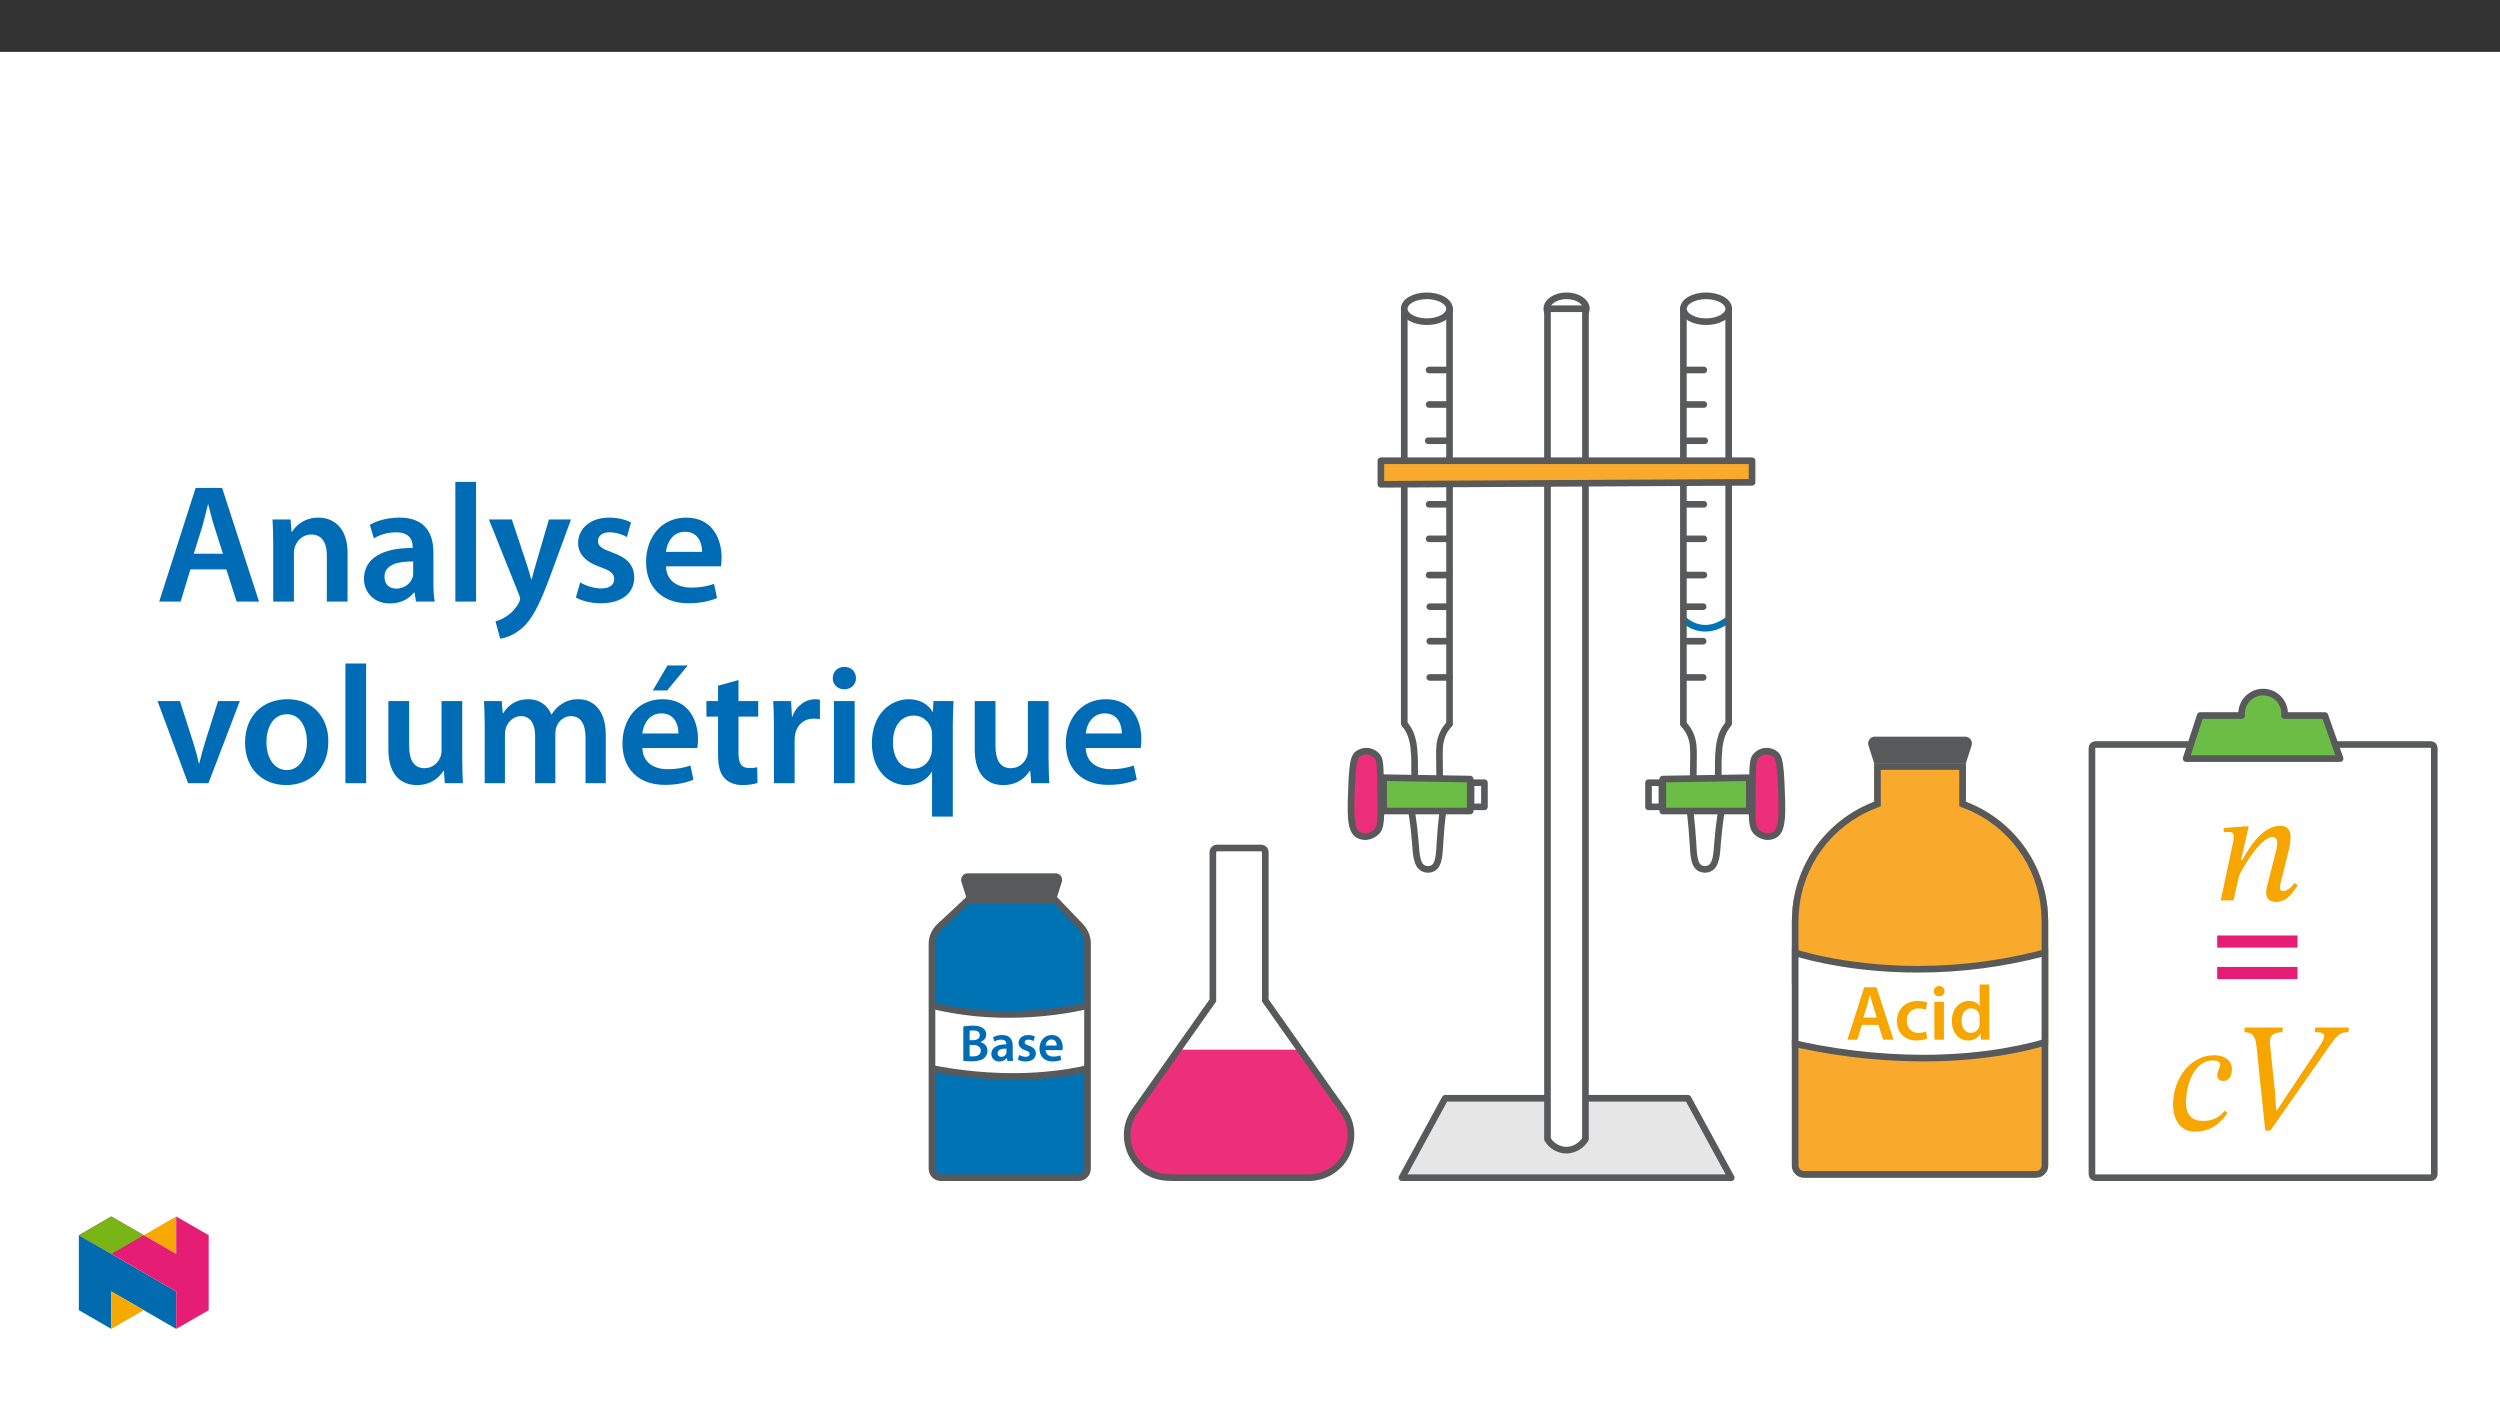 ﻿<?xml version="1.0" encoding="utf-8"?>
<svg xmlns="http://www.w3.org/2000/svg" xmlns:xlink="http://www.w3.org/1999/xlink" viewBox="0 0 960 540" version="1.1">
  <rect x="0" y="0" width="960" height="540" fill="#333333" stroke="none"/>
  <defs>
    <g>
      <symbol overflow="visible" id="glyph0-0">
        <path style="stroke:none;" d="M 0 0 L 9.953 0 L 9.953 -13.984 L 0 -13.984 Z M 4.984 -7.906 L 1.609 -12.953 L 8.328 -12.953 Z M 5.578 -6.969 L 8.969 -12.047 L 8.969 -1.938 L 5.578 -7 Z M 1.594 -1 L 4.984 -6.078 L 8.328 -1.031 L 1.609 -1.031 Z M 1 -12.047 L 4.359 -7 L 1 -1.938 Z M 1 -12.047 " />
      </symbol>
      <symbol overflow="visible" id="glyph0-1">
        <path style="stroke:none;" d="M 1.422 -0.047 C 2.047 0.047 3.062 0.141 4.422 0.141 C 6.891 0.141 8.469 -0.281 9.422 -1.094 C 10.188 -1.75 10.703 -2.703 10.703 -3.906 C 10.703 -5.734 9.406 -6.875 7.984 -7.234 L 7.984 -7.25 C 9.438 -7.797 10.219 -8.922 10.219 -10.156 C 10.219 -11.312 9.656 -12.219 8.828 -12.703 C 7.922 -13.328 6.797 -13.562 5 -13.562 C 3.609 -13.562 2.188 -13.422 1.422 -13.266 L 1.422 -0.016 Z M 3.844 -11.609 C 4.109 -11.672 4.516 -11.719 5.234 -11.719 C 6.797 -11.719 7.75 -11.156 7.75 -9.875 C 7.75 -8.75 6.812 -7.969 5.094 -7.969 L 3.844 -7.969 Z M 3.844 -6.156 L 5.062 -6.156 C 6.75 -6.156 8.125 -5.531 8.125 -3.969 C 8.125 -2.312 6.719 -1.75 5.141 -1.75 C 4.578 -1.75 4.156 -1.75 3.844 -1.812 Z M 3.844 -6.156 " />
      </symbol>
      <symbol overflow="visible" id="glyph0-2">
        <path style="stroke:none;" d="M 8.844 -5.844 C 8.844 -7.969 7.953 -9.953 4.844 -9.953 C 3.312 -9.953 2.047 -9.547 1.312 -9.109 L 1.812 -7.469 C 2.469 -7.891 3.469 -8.188 4.422 -8.188 C 6.141 -8.188 6.391 -7.156 6.391 -6.516 L 6.391 -6.375 C 2.812 -6.391 0.641 -5.125 0.641 -2.688 C 0.641 -1.219 1.734 0.219 3.688 0.219 C 4.953 0.219 5.969 -0.312 6.531 -1.078 L 6.609 -1.078 L 6.797 0 L 9 0 C 8.891 -0.625 8.844 -1.469 8.844 -2.344 Z M 6.453 -3.422 C 6.453 -3.25 6.453 -3.062 6.391 -2.891 C 6.156 -2.188 5.453 -1.578 4.469 -1.578 C 3.688 -1.578 3.062 -1.984 3.062 -2.953 C 3.062 -4.422 4.719 -4.766 6.453 -4.734 Z M 6.453 -3.422 " />
      </symbol>
      <symbol overflow="visible" id="glyph0-3">
        <path style="stroke:none;" d="M 0.719 -0.484 C 1.438 -0.078 2.484 0.203 3.672 0.203 C 6.234 0.203 7.609 -1.094 7.609 -2.875 C 7.594 -4.297 6.797 -5.219 5.016 -5.844 C 3.781 -6.297 3.328 -6.547 3.328 -7.172 C 3.328 -7.766 3.812 -8.188 4.688 -8.188 C 5.531 -8.188 6.328 -7.875 6.719 -7.625 L 7.234 -9.391 C 6.656 -9.703 5.719 -9.953 4.641 -9.953 C 2.391 -9.953 0.969 -8.625 0.969 -6.906 C 0.969 -5.75 1.75 -4.703 3.641 -4.062 C 4.844 -3.625 5.234 -3.328 5.234 -2.672 C 5.234 -2.031 4.766 -1.594 3.688 -1.594 C 2.812 -1.594 1.75 -1.969 1.219 -2.312 L 0.703 -0.484 Z M 0.719 -0.484 " />
      </symbol>
      <symbol overflow="visible" id="glyph0-4">
        <path style="stroke:none;" d="M 9.547 -4.188 C 9.578 -4.406 9.625 -4.766 9.625 -5.219 C 9.625 -7.344 8.594 -9.953 5.438 -9.953 C 2.328 -9.953 0.703 -7.406 0.703 -4.719 C 0.703 -1.75 2.547 0.203 5.703 0.203 C 7.094 0.203 8.25 -0.062 9.078 -0.422 L 8.703 -2.125 C 7.969 -1.875 7.172 -1.688 6.031 -1.688 C 4.469 -1.688 3.109 -2.438 3.047 -4.156 L 9.516 -4.156 Z M 3.047 -5.891 C 3.141 -6.891 3.781 -8.25 5.297 -8.25 C 6.938 -8.25 7.328 -6.797 7.312 -5.922 L 3.047 -5.922 Z M 3.047 -5.891 " />
      </symbol>
      <symbol overflow="visible" id="glyph1-0">
        <path style="stroke:none;" d="M 0 0 L 14.938 0 L 14.938 -20.922 L 0 -20.922 Z M 7.469 -11.812 L 2.391 -19.422 L 12.547 -19.422 Z M 8.375 -10.469 L 13.453 -18.078 L 13.453 -2.844 Z M 2.391 -1.5 L 7.469 -9.109 L 12.547 -1.5 Z M 1.5 -18.078 L 6.578 -10.469 L 1.5 -2.844 Z M 1.5 -18.078 " />
      </symbol>
      <symbol overflow="visible" id="glyph1-1">
        <path style="stroke:none;" d="M 12.531 -5.703 L 14.344 0 L 18.328 0 L 11.781 -20.141 L 7.078 -20.141 L 0.625 0 L 4.422 0 L 6.156 -5.703 Z M 6.75 -8.484 L 8.312 -13.453 C 8.641 -14.641 8.969 -16.047 9.266 -17.219 L 9.328 -17.219 C 9.625 -16.047 9.953 -14.672 10.344 -13.453 L 11.922 -8.484 Z M 6.75 -8.484 " />
      </symbol>
      <symbol overflow="visible" id="glyph1-2">
        <path style="stroke:none;" d="M 12.172 -3.172 C 11.453 -2.875 10.516 -2.594 9.266 -2.594 C 6.75 -2.594 4.812 -4.297 4.812 -7.297 C 4.781 -9.953 6.453 -12.016 9.266 -12.016 C 10.578 -12.016 11.453 -11.75 12.047 -11.453 L 12.703 -14.234 C 11.859 -14.594 10.484 -14.891 9.141 -14.891 C 4.031 -14.891 1.047 -11.516 1.047 -7.141 C 1.047 -2.625 4 0.297 8.547 0.297 C 10.375 0.297 11.891 -0.094 12.672 -0.453 Z M 12.172 -3.172 " />
      </symbol>
      <symbol overflow="visible" id="glyph1-3">
        <path style="stroke:none;" d="M 5.656 0 L 5.656 -14.562 L 1.969 -14.562 L 1.969 0 Z M 3.828 -20.625 C 2.594 -20.625 1.766 -19.75 1.766 -18.625 C 1.766 -17.547 2.578 -16.656 3.797 -16.656 C 5.078 -16.656 5.891 -17.547 5.891 -18.625 C 5.859 -19.75 5.078 -20.625 3.828 -20.625 Z M 3.828 -20.625 " />
      </symbol>
      <symbol overflow="visible" id="glyph1-4">
        <path style="stroke:none;" d="M 11.719 -21.219 L 11.719 -13 L 11.656 -13 C 11 -14.078 9.562 -14.891 7.562 -14.891 C 4.062 -14.891 1.016 -11.984 1.047 -7.109 C 1.047 -2.625 3.797 0.328 7.297 0.328 C 9.391 0.328 11.156 -0.688 12.016 -2.297 L 12.078 -2.297 L 12.25 0 L 15.516 0 C 15.453 -0.984 15.391 -2.594 15.391 -4.094 L 15.391 -21.219 Z M 11.719 -6.312 C 11.719 -5.922 11.688 -5.562 11.594 -5.234 C 11.234 -3.641 9.922 -2.625 8.422 -2.625 C 6.094 -2.625 4.781 -4.578 4.781 -7.266 C 4.781 -9.953 6.094 -12.047 8.453 -12.047 C 10.141 -12.047 11.297 -10.875 11.625 -9.469 C 11.688 -9.172 11.719 -8.781 11.719 -8.484 Z M 11.719 -6.312 " />
      </symbol>
      <symbol overflow="visible" id="glyph2-0">
        <path style="stroke:none;" d="M 19.125 -10.156 L 19.125 -11.125 C 19.125 -17.641 28.75 -22.297 28.75 -31.094 C 28.75 -37.297 23.547 -40 17.688 -40 C 11.656 -40 7.531 -36.594 7.531 -31.75 C 7.531 -28.938 8.672 -27.562 10.578 -27.562 C 12.016 -27.562 13.266 -28.344 13.266 -30.188 C 13.266 -32.469 12.016 -32.516 12.016 -34.5 C 12.016 -36.344 13.625 -37.719 17.156 -37.719 C 20.984 -37.719 23.375 -35.625 23.375 -30.906 C 23.375 -21.703 16.734 -19.484 16.734 -11.719 L 16.734 -10.156 Z M 21.406 -2.875 C 21.406 -4.719 20.141 -6.391 18.047 -6.391 C 15.844 -6.391 14.531 -4.781 14.531 -2.875 C 14.531 -0.891 15.656 0.484 18 0.484 C 20.141 0.484 21.406 -0.953 21.406 -2.875 Z M 35.562 10.109 L 35.562 -46.922 L 0.594 -46.922 L 0.594 10.109 Z M 32.469 6.938 L 3.641 6.938 L 3.641 -43.875 L 32.469 -43.875 Z M 32.469 6.938 " />
      </symbol>
      <symbol overflow="visible" id="glyph2-1">
        <path style="stroke:none;" d="M 31.141 -6.703 C 30.25 -5.562 28.75 -3.594 26.719 -3.594 C 25.891 -3.594 25.594 -4.062 25.594 -4.719 C 25.594 -5.438 25.703 -6.156 25.703 -6.156 L 29.109 -19.969 C 29.297 -20.797 29.656 -22.844 29.656 -24.391 C 29.656 -26.547 28.75 -28.641 25.703 -28.641 C 18.656 -28.641 13.578 -19.969 11.062 -15.484 L 10.578 -15.484 L 13.578 -28.453 L 12.25 -28.453 L 3.953 -27.797 L 3.953 -26.188 C 3.953 -26.188 5.141 -26.297 5.922 -26.297 C 7.297 -26.297 7.828 -25.703 7.828 -24.688 C 7.828 -23.797 7.656 -22.719 7.656 -22.719 L 2.812 0 L 7.719 0 L 9.859 -9.453 C 11.781 -13.578 18.359 -24.328 22.719 -24.328 C 24.094 -24.328 24.516 -23.312 24.516 -21.938 C 24.516 -20.75 24.094 -19.062 24.094 -19.062 L 20.562 -5.266 C 20.5 -4.969 20.266 -3.891 20.266 -2.922 C 20.266 -1.141 21.156 0.594 24.156 0.594 C 28.453 0.594 30.844 -3.594 32.406 -5.797 Z M 31.141 -6.703 " />
      </symbol>
      <symbol overflow="visible" id="glyph2-2">
        <path style="stroke:none;" d="M 21.406 -7.359 C 19.547 -5.078 17.219 -3.406 13.031 -3.406 C 10.219 -3.406 6.516 -4.422 6.516 -10.469 C 6.516 -18.234 10.156 -26.656 16.797 -26.656 C 18.594 -26.656 19.672 -25.938 19.672 -25.047 C 19.672 -23.969 18.531 -22.594 18.531 -20.75 C 18.531 -19.609 19.375 -18.766 20.859 -18.766 C 22.953 -18.766 24.156 -20.562 24.156 -23.25 C 24.156 -26.844 21.109 -28.641 17.281 -28.641 C 8.734 -28.641 1.547 -20.391 1.547 -9.5 C 1.547 -4.125 4.297 0.719 9.922 0.719 C 16.016 0.719 19.844 -2.578 22.422 -6.453 Z M 21.406 -7.359 " />
      </symbol>
      <symbol overflow="visible" id="glyph2-3">
        <path style="stroke:none;" d="M 15.188 -7.469 L 14.891 -7.469 L 14.469 -14.469 L 12.672 -31.5 C 12.609 -31.922 12.5 -33.234 12.5 -33.656 C 12.312 -36.344 14.234 -37.484 17.281 -37.484 L 17.453 -39.281 L 2.812 -39.281 L 2.688 -37.484 C 5.859 -37.484 6.875 -36.047 7.359 -32.047 L 10.703 0.297 L 12.672 0.297 L 34.609 -31.094 C 38.266 -36.531 39.453 -37.484 42.688 -37.484 L 42.797 -39.281 L 29.891 -39.281 L 29.766 -37.484 C 32.469 -37.484 33.359 -37.125 33.359 -35.922 C 33.359 -34.969 32.578 -33.594 31.5 -31.984 Z M 15.188 -7.469 " />
      </symbol>
      <symbol overflow="visible" id="glyph3-0">
        <path style="stroke:none;" d="M 0 0 L 29.891 0 L 29.891 -41.844 L 0 -41.844 Z M 14.953 -23.609 L 4.781 -38.859 L 25.109 -38.859 Z M 16.734 -20.922 L 26.906 -36.172 L 26.906 -5.672 Z M 4.781 -2.984 L 14.953 -18.234 L 25.109 -2.984 Z M 2.984 -36.172 L 13.156 -20.922 L 2.984 -5.672 Z M 2.984 -36.172 " />
      </symbol>
      <symbol overflow="visible" id="glyph3-1">
        <path style="stroke:none;" d="M 33.234 -19.734 L 33.234 -24.391 L 2.391 -24.391 L 2.391 -19.734 Z M 33.234 -7.656 L 33.234 -12.312 L 2.391 -12.312 L 2.391 -7.656 Z M 33.234 -7.656 " />
      </symbol>
      <symbol overflow="visible" id="glyph4-0">
        <path style="stroke:none;" d="M 0 0 L 32.375 0 L 32.375 -45.328 L 0 -45.328 Z M 16.188 -25.578 L 5.188 -42.094 L 27.188 -42.094 Z M 18.125 -22.656 L 29.141 -39.172 L 29.141 -6.156 Z M 5.188 -3.234 L 16.188 -19.75 L 27.188 -3.234 Z M 3.234 -39.172 L 14.25 -22.656 L 3.234 -6.156 Z M 3.234 -39.172 " />
      </symbol>
      <symbol overflow="visible" id="glyph4-1">
        <path style="stroke:none;" d="M 27.125 -12.375 L 31.078 0 L 39.688 0 L 25.516 -43.641 L 15.344 -43.641 L 1.359 0 L 9.578 0 L 13.344 -12.375 Z M 14.641 -18.391 L 18 -29.141 C 18.719 -31.734 19.422 -34.766 20.078 -37.297 L 20.203 -37.297 C 20.844 -34.766 21.562 -31.797 22.406 -29.141 L 25.828 -18.391 Z M 14.641 -18.391 " />
      </symbol>
      <symbol overflow="visible" id="glyph4-2">
        <path style="stroke:none;" d="M 4.281 0 L 12.234 0 L 12.234 -18.578 C 12.234 -19.484 12.375 -20.469 12.625 -21.109 C 13.469 -23.5 15.672 -25.766 18.844 -25.766 C 23.188 -25.766 24.859 -22.344 24.859 -17.812 L 24.859 0 L 32.828 0 L 32.828 -18.719 C 32.828 -28.688 27.125 -32.25 21.625 -32.25 C 16.375 -32.25 12.953 -29.266 11.531 -26.812 L 11.328 -26.812 L 10.938 -31.531 L 4.016 -31.531 C 4.141 -28.812 4.281 -25.766 4.281 -22.141 Z M 4.281 0 " />
      </symbol>
      <symbol overflow="visible" id="glyph4-3">
        <path style="stroke:none;" d="M 28.75 -18.906 C 28.75 -25.828 25.828 -32.25 15.734 -32.25 C 10.75 -32.25 6.672 -30.891 4.344 -29.469 L 5.891 -24.281 C 8.031 -25.641 11.266 -26.609 14.375 -26.609 C 19.938 -26.609 20.781 -23.188 20.781 -21.109 L 20.781 -20.594 C 9.125 -20.656 2.078 -16.578 2.078 -8.672 C 2.078 -3.891 5.641 0.719 11.984 0.719 C 16.125 0.719 19.422 -1.031 21.297 -3.5 L 21.5 -3.5 L 22.078 0 L 29.266 0 C 28.875 -1.938 28.75 -4.734 28.75 -7.578 Z M 20.984 -11.078 C 20.984 -10.484 20.984 -9.906 20.781 -9.328 C 20 -7.062 17.734 -4.984 14.5 -4.984 C 11.984 -4.984 9.969 -6.406 9.969 -9.516 C 9.969 -14.312 15.344 -15.469 20.984 -15.406 Z M 20.984 -11.078 " />
      </symbol>
      <symbol overflow="visible" id="glyph4-4">
        <path style="stroke:none;" d="M 4.281 0 L 12.234 0 L 12.234 -45.969 L 4.281 -45.969 Z M 4.281 0 " />
      </symbol>
      <symbol overflow="visible" id="glyph4-5">
        <path style="stroke:none;" d="M 0.516 -31.531 L 12.109 -2.594 C 12.438 -1.812 12.5 -1.359 12.5 -1.031 C 12.5 -0.641 12.375 -0.188 12.047 0.391 C 10.938 2.531 9.188 4.406 7.641 5.375 C 6.016 6.547 4.406 7.25 3.047 7.578 L 4.859 14.25 C 6.797 13.984 10.031 12.953 13.203 10.234 C 16.906 7 19.812 1.75 24.156 -10.031 L 32.047 -31.531 L 23.562 -31.531 L 18.641 -14.703 C 18 -12.688 17.422 -10.297 16.969 -8.547 L 16.766 -8.547 C 16.312 -10.297 15.609 -12.688 14.953 -14.641 L 9.328 -31.531 Z M 0.516 -31.531 " />
      </symbol>
      <symbol overflow="visible" id="glyph4-6">
        <path style="stroke:none;" d="M 2.328 -1.547 C 4.656 -0.266 8.094 0.641 11.906 0.641 C 20.266 0.641 24.734 -3.5 24.734 -9.266 C 24.672 -13.922 22.078 -16.828 16.312 -18.844 C 12.297 -20.328 10.812 -21.234 10.812 -23.25 C 10.812 -25.188 12.375 -26.609 15.219 -26.609 C 18 -26.609 20.594 -25.578 21.891 -24.797 L 23.5 -30.375 C 21.625 -31.406 18.578 -32.25 15.094 -32.25 C 7.766 -32.25 3.172 -27.969 3.172 -22.406 C 3.172 -18.641 5.703 -15.281 11.844 -13.203 C 15.734 -11.781 17.031 -10.75 17.031 -8.609 C 17.031 -6.547 15.469 -5.047 11.984 -5.047 C 9.125 -5.047 5.703 -6.281 3.953 -7.375 Z M 2.328 -1.547 " />
      </symbol>
      <symbol overflow="visible" id="glyph4-7">
        <path style="stroke:none;" d="M 31.016 -13.531 C 31.141 -14.25 31.281 -15.406 31.281 -16.906 C 31.281 -23.828 27.906 -32.25 17.672 -32.25 C 7.578 -32.25 2.266 -24.016 2.266 -15.281 C 2.266 -5.641 8.281 0.641 18.516 0.641 C 23.047 0.641 26.812 -0.188 29.531 -1.359 L 28.359 -6.797 C 25.906 -5.953 23.312 -5.375 19.625 -5.375 C 14.5 -5.375 10.094 -7.828 9.906 -13.531 Z M 9.906 -19.094 C 10.234 -22.344 12.297 -26.812 17.219 -26.812 C 22.531 -26.812 23.828 -22.016 23.766 -19.094 Z M 9.906 -19.094 " />
      </symbol>
      <symbol overflow="visible" id="glyph4-8">
        <path style="stroke:none;" d="M 0.719 -31.531 L 12.438 0 L 20.266 0 L 32.312 -31.531 L 23.953 -31.531 L 18.906 -15.547 C 18.062 -12.688 17.359 -10.234 16.766 -7.641 L 16.578 -7.641 C 16 -10.234 15.344 -12.75 14.438 -15.547 L 9.328 -31.531 Z M 0.719 -31.531 " />
      </symbol>
      <symbol overflow="visible" id="glyph4-9">
        <path style="stroke:none;" d="M 18.578 -32.25 C 9.062 -32.25 2.266 -25.906 2.266 -15.547 C 2.266 -5.375 9.188 0.719 18.062 0.719 C 26.094 0.719 34.25 -4.469 34.25 -16.062 C 34.25 -25.641 27.969 -32.25 18.578 -32.25 Z M 18.391 -26.484 C 23.828 -26.484 26.031 -20.781 26.031 -15.859 C 26.031 -9.453 22.859 -5.047 18.328 -5.047 C 13.531 -5.047 10.484 -9.641 10.484 -15.734 C 10.484 -20.984 12.75 -26.484 18.391 -26.484 Z M 18.391 -26.484 " />
      </symbol>
      <symbol overflow="visible" id="glyph4-10">
        <path style="stroke:none;" d="M 32.5 -31.531 L 24.547 -31.531 L 24.547 -12.5 C 24.547 -11.594 24.406 -10.688 24.094 -10.031 C 23.312 -7.969 21.234 -5.766 18 -5.766 C 13.797 -5.766 12.109 -9.125 12.109 -14.375 L 12.109 -31.531 L 4.141 -31.531 L 4.141 -13.016 C 4.141 -2.719 9.391 0.719 15.094 0.719 C 20.781 0.719 23.891 -2.531 25.25 -4.734 L 25.453 -4.734 L 25.828 0 L 32.766 0 C 32.641 -2.594 32.5 -5.703 32.5 -9.453 Z M 32.5 -31.531 " />
      </symbol>
      <symbol overflow="visible" id="glyph4-11">
        <path style="stroke:none;" d="M 4.281 0 L 12.047 0 L 12.047 -18.641 C 12.047 -19.547 12.172 -20.469 12.438 -21.297 C 13.203 -23.438 15.219 -25.766 18.188 -25.766 C 21.891 -25.766 23.641 -22.656 23.641 -18.266 L 23.641 0 L 31.406 0 L 31.406 -18.906 C 31.406 -19.812 31.531 -20.844 31.797 -21.562 C 32.641 -23.828 34.641 -25.766 37.359 -25.766 C 41.188 -25.766 43 -22.656 43 -17.422 L 43 0 L 50.766 0 L 50.766 -18.578 C 50.766 -28.688 45.453 -32.25 40.281 -32.25 C 37.625 -32.25 35.609 -31.594 33.797 -30.375 C 32.375 -29.469 31.078 -28.172 29.984 -26.422 L 29.844 -26.422 C 28.484 -29.922 25.25 -32.25 21.109 -32.25 C 15.734 -32.25 12.891 -29.328 11.391 -26.875 L 11.203 -26.875 L 10.812 -31.531 L 4.016 -31.531 C 4.141 -28.812 4.281 -25.766 4.281 -22.141 Z M 4.281 0 " />
      </symbol>
      <symbol overflow="visible" id="glyph4-12">
        <path style="stroke:none;" d="M 31.016 -13.531 C 31.141 -14.25 31.281 -15.406 31.281 -16.906 C 31.281 -23.828 27.906 -32.25 17.672 -32.25 C 7.578 -32.25 2.266 -24.016 2.266 -15.281 C 2.266 -5.641 8.281 0.641 18.516 0.641 C 23.047 0.641 26.812 -0.188 29.531 -1.359 L 28.359 -6.797 C 25.906 -5.953 23.312 -5.375 19.625 -5.375 C 14.5 -5.375 10.094 -7.828 9.906 -13.531 Z M 9.906 -19.094 C 10.234 -22.344 12.297 -26.812 17.219 -26.812 C 22.531 -26.812 23.828 -22.016 23.766 -19.094 Z M 19.547 -45.203 L 13.922 -35.609 L 19.422 -35.609 L 27.328 -45.203 Z M 19.547 -45.203 " />
      </symbol>
      <symbol overflow="visible" id="glyph4-13">
        <path style="stroke:none;" d="M 5.562 -37.422 L 5.562 -31.531 L 1.094 -31.531 L 1.094 -25.578 L 5.562 -25.578 L 5.562 -10.75 C 5.562 -6.609 6.344 -3.688 8.094 -1.875 C 9.578 -0.266 11.984 0.719 14.953 0.719 C 17.422 0.719 19.547 0.328 20.719 -0.125 L 20.594 -6.156 C 19.688 -5.891 18.906 -5.828 17.484 -5.828 C 14.438 -5.828 13.406 -7.766 13.406 -11.656 L 13.406 -25.578 L 20.984 -25.578 L 20.984 -31.531 L 13.406 -31.531 L 13.406 -39.625 Z M 5.562 -37.422 " />
      </symbol>
      <symbol overflow="visible" id="glyph4-14">
        <path style="stroke:none;" d="M 4.281 0 L 12.234 0 L 12.234 -16.375 C 12.234 -17.219 12.297 -18.062 12.438 -18.781 C 13.141 -22.406 15.797 -24.797 19.547 -24.797 C 20.531 -24.797 21.234 -24.734 21.953 -24.609 L 21.953 -32.047 C 21.297 -32.188 20.844 -32.25 20.078 -32.25 C 16.641 -32.25 12.953 -29.984 11.391 -25.578 L 11.203 -25.578 L 10.875 -31.531 L 4.016 -31.531 C 4.203 -28.75 4.281 -25.641 4.281 -21.375 Z M 4.281 0 " />
      </symbol>
      <symbol overflow="visible" id="glyph4-15">
        <path style="stroke:none;" d="M 12.234 0 L 12.234 -31.531 L 4.281 -31.531 L 4.281 0 Z M 8.281 -44.672 C 5.641 -44.672 3.812 -42.797 3.812 -40.344 C 3.812 -38.016 5.562 -36.062 8.219 -36.062 C 11 -36.062 12.75 -38.016 12.75 -40.344 C 12.688 -42.797 11 -44.672 8.281 -44.672 Z M 8.281 -44.672 " />
      </symbol>
      <symbol overflow="visible" id="glyph4-16">
        <path style="stroke:none;" d="M 25.375 12.828 L 33.344 12.828 L 33.344 -22.406 C 33.344 -25.703 33.469 -28.688 33.609 -31.531 L 25.906 -31.531 L 25.703 -27.328 L 25.578 -27.391 C 23.891 -30.297 20.781 -32.25 16.375 -32.25 C 9.641 -32.25 2.266 -26.812 2.266 -15.281 C 2.266 -5.438 8.359 0.719 15.469 0.719 C 20.078 0.719 23.375 -1.297 25.25 -4.344 L 25.375 -4.344 Z M 25.375 -13.281 C 25.375 -12.5 25.25 -11.531 25 -10.812 C 24.094 -7.641 21.438 -5.562 18.188 -5.562 C 13.141 -5.562 10.359 -9.906 10.359 -15.672 C 10.359 -21.625 13.203 -25.969 18.391 -25.969 C 21.953 -25.969 24.469 -23.438 25.188 -20.469 C 25.312 -19.875 25.375 -19.172 25.375 -18.516 Z M 25.375 -13.281 " />
      </symbol>
    </g>
    <clipPath id="clip1">
      <path d="M 432 403 L 519 403 L 519 453 L 432 453 Z M 432 403 " />
    </clipPath>
    <clipPath id="clip2">
      <path d="M 467.328 325.637 C 466.457 325.652 465.758 326.352 465.742 327.223 L 465.742 384.16 C 461.836 389.703 457.93 395.242 454.023 400.781 C 451 405.066 447.984 409.348 444.965 413.629 C 442.391 417.273 439.82 420.922 437.25 424.566 C 436.586 425.508 435.891 426.43 435.258 427.391 C 433.797 429.715 432.965 432.383 432.852 435.125 C 432.586 441.172 435.641 446.879 440.812 450.02 C 443.789 451.785 447.055 452.234 450.434 452.234 C 457.723 452.234 500.949 452.242 502.578 452.234 C 508.59 452.223 514.102 448.883 516.895 443.559 C 519.469 438.59 519.512 432.129 516.355 427.379 C 514.5 424.594 512.488 421.898 510.562 419.164 C 507.406 414.691 504.25 410.219 501.098 405.742 L 486.734 385.375 C 486.449 384.973 486.16 384.566 485.875 384.16 C 485.875 377.848 485.875 371.527 485.875 365.215 C 485.875 354.898 485.875 344.586 485.875 334.27 C 485.875 331.922 485.875 329.574 485.875 327.223 C 485.863 326.352 485.16 325.652 484.293 325.637 Z M 467.328 325.637 " />
    </clipPath>
    <clipPath id="clip3">
      <path d="M 767 249 L 936.039 249 L 936.039 489 L 767 489 Z M 767 249 " />
    </clipPath>
    <clipPath id="clip4">
      <path d="M 688 365 L 787 365 L 787 407 L 688 407 Z M 688 365 " />
    </clipPath>
    <clipPath id="clip5">
      <path d="M 719.672 293.074 L 719.672 307.887 L 719.055 308.129 C 701.602 315.023 689.625 331.289 688.219 350.004 C 688.191 350.637 688.066 353.211 688.066 353.852 L 688.066 447.695 C 688.129 450.211 690.18 452.227 692.699 452.238 L 781.883 452.238 C 784.41 452.227 786.465 450.203 786.516 447.676 L 786.516 353.852 C 786.516 353.211 786.391 350.637 786.363 350.004 C 784.961 331.289 772.98 315.023 755.527 308.129 L 754.91 307.887 L 754.91 293.074 Z M 719.672 293.074 " />
    </clipPath>
    <clipPath id="clip6">
      <path d="M 688 363 L 787 363 L 787 408 L 688 408 Z M 688 363 " />
    </clipPath>
    <clipPath id="clip7">
      <path d="M 719.672 293.074 L 719.672 307.887 L 719.055 308.129 C 701.602 315.023 689.625 331.289 688.219 350.004 C 688.191 350.637 688.066 353.211 688.066 353.852 L 688.066 447.695 C 688.129 450.211 690.18 452.227 692.699 452.238 L 781.883 452.238 C 784.41 452.227 786.465 450.203 786.516 447.676 L 786.516 353.852 C 786.516 353.211 786.391 350.637 786.363 350.004 C 784.961 331.289 772.98 315.023 755.527 308.129 L 754.91 307.887 L 754.91 293.074 Z M 719.672 293.074 " />
    </clipPath>
    <clipPath id="clip8">
      <path d="M 357 384 L 418 384 L 418 414 L 357 414 Z M 357 384 " />
    </clipPath>
    <clipPath id="clip9">
      <path d="M 371.797 345.52 L 360.715 355.898 C 358.914 357.594 357.891 359.957 357.883 362.43 L 357.879 448.777 C 357.879 450.688 359.426 452.234 361.336 452.238 L 414.152 452.238 C 416.062 452.234 417.609 450.688 417.609 448.777 L 417.609 362.43 C 417.617 359.926 416.648 357.516 414.914 355.711 L 405.148 345.52 Z M 371.797 345.52 " />
    </clipPath>
    <clipPath id="clip10">
      <path d="M 357 383 L 418 383 L 418 415 L 357 415 Z M 357 383 " />
    </clipPath>
    <clipPath id="clip11">
      <path d="M 371.797 345.52 L 360.715 355.898 C 358.914 357.594 357.891 359.957 357.883 362.43 L 357.879 448.777 C 357.879 450.688 359.426 452.234 361.336 452.238 L 414.152 452.238 C 416.062 452.234 417.609 450.688 417.609 448.777 L 417.609 362.43 C 417.617 359.926 416.648 357.516 414.914 355.711 L 405.148 345.52 Z M 371.797 345.52 " />
    </clipPath>
    <clipPath id="clip12">
      <path d="M 349.289 309 L 454 309 L 454 489 L 349.289 489 Z M 349.289 309 " />
    </clipPath>
    <clipPath id="clip13">
      <path d="M 592 112.316 L 611 112.316 L 611 125 L 592 125 Z M 592 112.316 " />
    </clipPath>
    <clipPath id="clip14">
      <path d="M 645 112.316 L 666 112.316 L 666 125 L 645 125 Z M 645 112.316 " />
    </clipPath>
    <clipPath id="clip15">
      <path d="M 537 112.316 L 558 112.316 L 558 125 L 537 125 Z M 537 112.316 " />
    </clipPath>
    <clipPath id="clip16">
      <path d="M 30.277 474 L 68 474 L 68 510.301 L 30.277 510.301 Z M 30.277 474 " />
    </clipPath>
    <clipPath id="clip17">
      <path d="M 42 495 L 56 495 L 56 510.301 L 42 510.301 Z M 42 495 " />
    </clipPath>
    <clipPath id="clip18">
      <path d="M 55 467.125 L 68 467.125 L 68 482 L 55 482 Z M 55 467.125 " />
    </clipPath>
    <clipPath id="clip19">
      <path d="M 30.277 467.125 L 80.133 467.125 L 80.133 510.301 L 30.277 510.301 Z M 30.277 467.125 " />
    </clipPath>
    <clipPath id="clip20">
      <path d="M 30.277 467.125 L 56 467.125 L 56 482 L 30.277 482 Z M 30.277 467.125 " />
    </clipPath>
  </defs>
  <g id="surface1">
    <path style=" stroke:none;fill-rule:nonzero;fill:rgb(100%,100%,100%);fill-opacity:1;" d="M 0 559.926 L 960 559.926 L 960 19.926 L 0 19.926 Z M 0 559.926 " />
    <g clip-path="url(#clip1)" clip-rule="nonzero">
      <g clip-path="url(#clip2)" clip-rule="nonzero">
        <path style=" stroke:none;fill-rule:nonzero;fill:rgb(92.899%,17.999%,47.8%);fill-opacity:1;" d="M 417.426 403.07 L 534.184 403.07 L 534.184 519.824 L 417.426 519.824 Z M 417.426 403.07 " />
      </g>
    </g>
    <path style="fill:none;stroke-width:3;stroke-linecap:butt;stroke-linejoin:miter;stroke:rgb(34.499%,34.9%,35.699%);stroke-opacity:1;stroke-miterlimit:10;" d="M 0.002 0.001 C -2.181 3.278 -4.548 6.449 -6.814 9.666 C -10.527 14.928 -14.24 20.19 -17.949 25.456 L -34.851 49.418 C -35.187 49.891 -35.522 50.369 -35.858 50.847 C -35.853 58.273 -35.853 65.704 -35.858 73.135 C -35.853 85.272 -35.853 97.405 -35.858 109.542 C -35.853 112.304 -35.853 115.066 -35.858 117.832 C -35.871 118.857 -36.699 119.684 -37.723 119.698 L -57.678 119.698 C -58.702 119.684 -59.53 118.857 -59.543 117.832 L -59.543 50.847 C -64.139 44.326 -68.735 37.809 -73.335 31.288 C -76.887 26.251 -80.435 21.214 -83.987 16.178 C -87.016 11.89 -90.04 7.598 -93.064 3.31 C -93.845 2.203 -94.663 1.118 -95.407 -0.013 C -97.126 -2.747 -98.105 -5.886 -98.238 -9.112 C -98.551 -16.226 -94.957 -22.94 -88.872 -26.635 C -85.371 -28.712 -81.529 -29.24 -77.553 -29.24 C -68.978 -29.24 -18.123 -29.25 -16.207 -29.24 C -9.134 -29.227 -2.65 -25.297 0.636 -19.034 C 3.66 -13.188 3.715 -5.587 0.002 0.001 Z M 0.002 0.001 " transform="matrix(0.85,0,0,-0.85,516.354,427.38)" />
    <path style=" stroke:none;fill-rule:nonzero;fill:rgb(100%,100%,100%);fill-opacity:1;" d="M 804.633 285.891 L 933.438 285.891 C 934.172 285.891 934.766 286.484 934.766 287.219 L 934.766 450.914 C 934.766 451.645 934.172 452.238 933.438 452.238 L 804.633 452.238 C 803.902 452.238 803.309 451.645 803.309 450.914 L 803.309 287.219 C 803.309 286.484 803.902 285.891 804.633 285.891 " />
    <g clip-path="url(#clip3)" clip-rule="nonzero">
      <path style="fill:none;stroke-width:3;stroke-linecap:butt;stroke-linejoin:miter;stroke:rgb(34.499%,34.9%,35.699%);stroke-opacity:1;stroke-miterlimit:10;" d="M 0 0.002 L 151.535 0.002 C 152.399 0.002 153.098 -0.697 153.098 -1.561 L 153.098 -194.143 C 153.098 -195.003 152.399 -195.701 151.535 -195.701 L 0 -195.701 C -0.859 -195.701 -1.558 -195.003 -1.558 -194.143 L -1.558 -1.561 C -1.558 -0.697 -0.859 0.002 0 0.002 Z M 0 0.002 " transform="matrix(0.85,0,0,-0.85,804.633,285.892)" />
    </g>
    <path style="fill-rule:nonzero;fill:rgb(42.4%,74.1%,27.1%);fill-opacity:1;stroke-width:3;stroke-linecap:round;stroke-linejoin:round;stroke:rgb(34.499%,34.9%,35.699%);stroke-opacity:1;stroke-miterlimit:4;" d="M 0.002 0.001 L -18.224 0.001 C -18.196 0.286 -18.178 0.575 -18.178 0.869 C -18.178 6.237 -22.53 10.594 -27.902 10.594 C -33.27 10.594 -37.627 6.237 -37.627 0.869 C -37.627 0.575 -37.608 0.286 -37.581 0.001 L -56.303 0.001 L -62.682 -19.448 L 6.877 -19.448 Z M 0.002 0.001 " transform="matrix(0.85,0,0,-0.85,892.752,274.766)" />
    <path style=" stroke:none;fill-rule:nonzero;fill:rgb(97.6%,66.699%,17.299%);fill-opacity:1;" d="M 786.516 447.68 C 786.465 450.203 784.41 452.227 781.883 452.238 L 692.699 452.238 C 690.18 452.227 688.125 450.211 688.066 447.695 L 688.066 353.852 C 688.066 353.211 688.191 350.637 688.219 350.004 C 689.625 331.289 701.602 315.023 719.059 308.129 L 719.672 307.887 L 719.672 293.07 L 754.91 293.07 L 754.91 307.887 L 755.527 308.129 C 772.98 315.023 784.961 331.289 786.363 350.004 C 786.391 350.637 786.516 353.211 786.516 353.852 Z M 786.516 447.68 " />
    <g clip-path="url(#clip4)" clip-rule="nonzero">
      <g clip-path="url(#clip5)" clip-rule="nonzero">
        <path style=" stroke:none;fill-rule:nonzero;fill:rgb(100%,100%,100%);fill-opacity:1;" d="M 738.402 406.32 C 720.293 406.254 702.258 404.027 684.676 399.691 L 688.051 365.469 C 693.289 367.121 711.41 372.195 736.504 372.195 C 753.477 372.191 770.375 369.918 786.746 365.438 L 786.746 399.754 C 782.82 401.051 765.199 406.32 738.402 406.32 " />
      </g>
    </g>
    <g clip-path="url(#clip6)" clip-rule="nonzero">
      <g clip-path="url(#clip7)" clip-rule="nonzero">
        <path style=" stroke:none;fill-rule:nonzero;fill:rgb(34.499%,34.9%,35.699%);fill-opacity:1;" d="M 788.02 363.758 C 771.262 368.508 753.922 370.914 736.504 370.918 C 706.555 370.918 686.938 363.758 686.938 363.758 L 683.297 400.668 C 701.316 405.203 719.824 407.531 738.406 407.598 C 769.43 407.598 788.02 400.668 788.02 400.668 Z M 785.469 367.098 L 785.469 398.828 C 780.309 400.441 763.379 405.047 738.406 405.047 C 720.766 404.984 703.195 402.859 686.051 398.711 L 689.164 367.156 C 695.875 369.168 712.977 373.469 736.504 373.469 C 753.031 373.465 769.492 371.324 785.473 367.098 " />
      </g>
    </g>
    <path style=" stroke:none;fill-rule:nonzero;fill:rgb(34.499%,34.9%,35.699%);fill-opacity:1;" d="M 754.91 293.074 L 719.672 293.074 L 719.672 307.887 L 719.055 308.129 C 701.602 315.023 689.621 331.289 688.219 350.004 C 688.195 350.641 688.066 353.211 688.066 353.852 L 688.066 447.695 C 688.129 450.211 690.18 452.227 692.699 452.238 L 781.883 452.238 C 784.41 452.227 786.465 450.203 786.516 447.68 L 786.516 353.852 C 786.516 353.211 786.391 350.641 786.363 350.004 C 784.961 331.289 772.984 315.023 755.527 308.129 L 754.91 307.887 Z M 752.359 295.621 L 752.359 309.621 L 753.973 310.258 L 754.582 310.496 C 771.133 317.004 782.496 332.418 783.82 350.152 C 783.828 350.34 783.84 350.648 783.855 351.012 C 783.895 351.863 783.969 353.445 783.969 353.852 L 783.969 447.637 C 783.945 448.773 783.02 449.68 781.883 449.688 L 692.699 449.688 C 691.578 449.672 690.668 448.785 690.617 447.668 L 690.617 353.852 C 690.617 353.445 690.688 351.859 690.727 351.008 C 690.742 350.645 690.758 350.34 690.766 350.152 C 692.086 332.422 703.445 317.012 719.996 310.5 L 720.609 310.258 L 722.223 309.621 L 722.223 295.621 L 752.359 295.621 " />
    <path style=" stroke:none;fill-rule:nonzero;fill:rgb(34.499%,34.9%,35.699%);fill-opacity:1;" d="M 719.676 293.074 L 754.902 293.074 L 757.094 286.285 C 757.348 285.496 757.215 284.633 756.738 283.953 C 756.27 283.281 755.504 282.883 754.688 282.879 L 719.898 282.879 C 719.078 282.883 718.312 283.281 717.844 283.953 C 717.367 284.633 717.234 285.496 717.492 286.285 Z M 719.676 293.074 " />
    <path style=" stroke:none;fill-rule:nonzero;fill:rgb(0%,45.099%,70.999%);fill-opacity:1;" d="M 417.609 448.781 C 417.609 450.688 416.062 452.234 414.152 452.238 L 361.336 452.238 C 359.426 452.234 357.879 450.688 357.879 448.781 L 357.883 362.43 C 357.887 359.957 358.91 357.594 360.715 355.898 L 371.797 345.52 L 405.148 345.52 L 414.914 355.711 C 416.648 357.516 417.617 359.926 417.609 362.43 Z M 417.609 448.781 " />
    <g clip-path="url(#clip8)" clip-rule="nonzero">
      <g clip-path="url(#clip9)" clip-rule="nonzero">
        <path style=" stroke:none;fill-rule:nonzero;fill:rgb(100%,100%,100%);fill-opacity:1;" d="M 388.926 413.371 C 376.031 413.324 363.191 411.75 350.668 408.684 L 353.02 384.824 C 357.266 386.148 369.863 389.539 387.555 389.539 C 399.641 389.539 411.672 387.941 423.336 384.789 L 423.336 408.746 C 420.105 409.789 407.637 413.371 388.926 413.371 " />
      </g>
    </g>
    <g clip-path="url(#clip10)" clip-rule="nonzero">
      <g clip-path="url(#clip11)" clip-rule="nonzero">
        <path style=" stroke:none;fill-rule:nonzero;fill:rgb(34.499%,34.9%,35.699%);fill-opacity:1;" d="M 424.609 383.113 C 412.555 386.527 400.086 388.262 387.555 388.266 C 366.016 388.266 351.906 383.113 351.906 383.113 L 349.289 409.66 C 362.25 412.922 375.559 414.598 388.926 414.645 C 411.238 414.645 424.609 409.66 424.609 409.66 Z M 422.062 386.441 L 422.062 407.809 C 417.887 409.066 406.059 412.094 388.926 412.094 C 376.504 412.051 364.129 410.578 352.043 407.703 L 354.137 386.488 C 365.027 389.445 376.27 390.898 387.555 390.816 C 399.195 390.812 410.789 389.344 422.062 386.441 " />
      </g>
    </g>
    <g clip-path="url(#clip12)" clip-rule="nonzero">
      <path style="fill:none;stroke-width:3;stroke-linecap:butt;stroke-linejoin:miter;stroke:rgb(34.499%,34.9%,35.699%);stroke-opacity:1;stroke-miterlimit:10;" d="M -0.001 -0.002 C -0.001 -2.245 -1.821 -4.065 -4.068 -4.069 L -66.205 -4.069 C -68.453 -4.065 -70.272 -2.245 -70.272 -0.002 L -70.268 101.588 C -70.263 104.497 -69.059 107.277 -66.936 109.272 L -53.898 121.482 L -14.661 121.482 L -3.172 109.492 C -1.132 107.369 0.008 104.534 -0.001 101.588 Z M -0.001 -0.002 " transform="matrix(0.85,0,0,-0.85,417.61,448.779)" />
    </g>
    <path style=" stroke:none;fill-rule:nonzero;fill:rgb(34.499%,34.9%,35.699%);fill-opacity:1;" d="M 371.32 345.324 L 405.605 345.324 L 407.738 338.684 C 407.984 337.914 407.859 337.066 407.395 336.402 C 406.938 335.746 406.191 335.355 405.395 335.352 L 371.531 335.352 C 370.734 335.355 369.988 335.746 369.535 336.402 C 369.07 337.066 368.941 337.91 369.191 338.684 Z M 371.32 345.324 " />
    <path style=" stroke:none;fill-rule:nonzero;fill:rgb(100%,100%,100%);fill-opacity:1;" d="M 601.562 113.59 C 605.75 113.59 609.145 115.816 609.145 118.559 C 609.145 121.305 605.75 123.527 601.562 123.527 C 597.379 123.527 593.984 121.305 593.984 118.559 C 593.984 115.816 597.379 113.59 601.562 113.59 " />
    <g clip-path="url(#clip13)" clip-rule="nonzero">
      <path style="fill:none;stroke-width:3;stroke-linecap:round;stroke-linejoin:round;stroke:rgb(34.499%,34.9%,35.699%);stroke-opacity:1;stroke-miterlimit:4;" d="M -0.002 0 C 4.925 0 8.918 -2.619 8.918 -5.845 C 8.918 -9.076 4.925 -11.691 -0.002 -11.691 C -4.924 -11.691 -8.917 -9.076 -8.917 -5.845 C -8.917 -2.619 -4.924 0 -0.002 0 Z M -0.002 0 " transform="matrix(0.85,0,0,-0.85,601.564,113.59)" />
    </g>
    <path style="fill-rule:nonzero;fill:rgb(90.199%,90.199%,90.199%);fill-opacity:1;stroke-width:3;stroke-linecap:round;stroke-linejoin:round;stroke:rgb(34.499%,34.9%,35.699%);stroke-opacity:1;stroke-miterlimit:4;" d="M 0.002 0 L -148.776 0 L -129.24 35.878 L -19.539 35.878 Z M 0.002 0 " transform="matrix(0.85,0,0,-0.85,664.795,452.238)" />
    <path style="fill:none;stroke-width:3;stroke-linecap:round;stroke-linejoin:round;stroke:rgb(0%,45.099%,70.999%);stroke-opacity:1;stroke-miterlimit:4;" d="M 0.001 -0.001 C 0.001 -0.001 8.636 -9.192 20.46 -0.001 " transform="matrix(0.85,0,0,-0.85,646.417,237.78)" />
    <path style="fill-rule:nonzero;fill:rgb(100%,100%,100%);fill-opacity:1;stroke-width:3;stroke-linecap:round;stroke-linejoin:round;stroke:rgb(34.499%,34.9%,35.699%);stroke-opacity:1;stroke-miterlimit:4;" d="M 0.001 0.001 C -1.736 -2.816 -4.696 -4.654 -7.991 -4.953 C -11.727 -5.142 -15.261 -3.23 -17.15 0.001 L -17.15 375.157 L 0.001 375.157 Z M 0.001 0.001 " transform="matrix(0.85,0,0,-0.85,608.812,437.442)" />
    <path style=" stroke:none;fill-rule:nonzero;fill:rgb(92.899%,17.999%,47.8%);fill-opacity:1;" d="M 681.77 289.621 C 682.895 290.602 683.602 292.203 683.98 300.828 C 684.461 311.719 684.691 318.371 681.723 320.43 C 680.754 321.043 679.617 321.332 678.473 321.262 C 676.977 321.141 675.566 320.496 674.5 319.438 C 672.59 317.539 672.707 314.465 672.867 304.199 C 673.035 293.461 672.988 291.633 674.461 290.109 C 676.41 288.094 679.566 287.883 681.77 289.621 " />
    <path style="fill:none;stroke-width:3;stroke-linecap:round;stroke-linejoin:round;stroke:rgb(34.499%,34.9%,35.699%);stroke-opacity:1;stroke-miterlimit:4;" d="M -0 -0.001 C 1.323 -1.155 2.155 -3.039 2.601 -13.186 C 3.166 -25.998 3.437 -33.825 -0.055 -36.246 C -1.195 -36.968 -2.532 -37.308 -3.879 -37.225 C -5.639 -37.083 -7.298 -36.325 -8.552 -35.079 C -10.8 -32.846 -10.662 -29.229 -10.473 -17.152 C -10.276 -4.518 -10.331 -2.368 -8.598 -0.575 C -6.305 1.796 -2.592 2.044 -0 -0.001 Z M -0 -0.001 " transform="matrix(0.85,0,0,-0.85,681.77,289.62)" />
    <path style="fill:none;stroke-width:3;stroke-linecap:round;stroke-linejoin:round;stroke:rgb(34.499%,34.9%,35.699%);stroke-opacity:1;stroke-miterlimit:4;" d="M 0.001 0.001 L 0.001 -187.637 C 1.503 -189.14 2.666 -190.955 3.406 -192.945 C 4.578 -196.033 4.587 -198.864 4.573 -201.975 C 4.546 -208.294 4.435 -213.754 4.311 -218.239 L 15.745 -217.904 C 15.745 -215.978 15.745 -214.149 15.745 -212.416 C 15.75 -204.512 15.773 -202.72 16.007 -200.206 C 16.099 -197.683 16.549 -195.188 17.34 -192.789 C 18.048 -190.836 19.105 -189.029 20.46 -187.458 L 20.46 0.001 Z M 0.001 0.001 " transform="matrix(0.85,0,0,-0.85,646.417,118.559)" />
    <path style="fill:none;stroke-width:3;stroke-linecap:round;stroke-linejoin:round;stroke:rgb(34.499%,34.9%,35.699%);stroke-opacity:1;stroke-miterlimit:4;" d="M -0.002 -0.002 C -2.842 -2.736 -0.595 -5.342 0.49 -23.384 C 0.844 -29.239 0.908 -33.959 3.872 -35.466 C 5.182 -36.1 6.717 -36.1 8.027 -35.466 C 11.11 -33.936 11.253 -29.064 11.694 -23.517 C 13.128 -5.429 15.982 -2.221 12.99 0.522 C 9.86 3.39 3.215 3.096 -0.002 -0.002 Z M -0.002 -0.002 " transform="matrix(0.85,0,0,-0.85,649.642,303.303)" />
    <path style="fill-rule:nonzero;fill:rgb(42.4%,74.1%,27.1%);fill-opacity:1;stroke-width:3;stroke-linecap:round;stroke-linejoin:round;stroke:rgb(34.499%,34.9%,35.699%);stroke-opacity:1;stroke-miterlimit:4;" d="M 0.002 0.002 L 39.106 0.636 L 39.106 -14.433 L 0.002 -14.433 Z M 0.002 0.002 " transform="matrix(0.85,0,0,-0.85,638.494,299.169)" />
    <path style="fill-rule:nonzero;fill:rgb(100%,100%,100%);fill-opacity:1;stroke-width:3;stroke-linecap:round;stroke-linejoin:round;stroke:rgb(34.499%,34.9%,35.699%);stroke-opacity:1;stroke-miterlimit:4;" d="M 333.81 257.967 L 339.853 257.967 L 339.853 247.058 L 333.81 247.058 Z M 333.81 257.967 " transform="matrix(0.85,0,0,-0.85,349.289,519.827)" />
    <path style=" stroke:none;fill-rule:nonzero;fill:rgb(100%,100%,100%);fill-opacity:1;" d="M 655.137 113.59 C 659.938 113.59 663.832 115.816 663.832 118.559 C 663.832 121.305 659.938 123.527 655.137 123.527 C 650.332 123.527 646.438 121.305 646.438 118.559 C 646.438 115.816 650.332 113.59 655.137 113.59 " />
    <g clip-path="url(#clip14)" clip-rule="nonzero">
      <path style="fill:none;stroke-width:3;stroke-linecap:round;stroke-linejoin:round;stroke:rgb(34.499%,34.9%,35.699%);stroke-opacity:1;stroke-miterlimit:4;" d="M 0.002 0 C 5.65 0 10.232 -2.619 10.232 -5.845 C 10.232 -9.076 5.65 -11.691 0.002 -11.691 C -5.65 -11.691 -10.232 -9.076 -10.232 -5.845 C -10.232 -2.619 -5.65 0 0.002 0 Z M 0.002 0 " transform="matrix(0.85,0,0,-0.85,655.135,113.59)" />
    </g>
    <path style="fill:none;stroke-width:3;stroke-linecap:round;stroke-linejoin:round;stroke:rgb(34.499%,34.9%,35.699%);stroke-opacity:1;stroke-miterlimit:4;" d="M 0.001 0.002 L 8.93 0.002 " transform="matrix(0.85,0,0,-0.85,646.417,260.135)" />
    <path style="fill:none;stroke-width:3;stroke-linecap:round;stroke-linejoin:round;stroke:rgb(34.499%,34.9%,35.699%);stroke-opacity:1;stroke-miterlimit:4;" d="M 0.001 0.001 L 7.533 0.001 " transform="matrix(0.85,0,0,-0.85,647.604,246.22)" />
    <path style="fill:none;stroke-width:3;stroke-linecap:round;stroke-linejoin:round;stroke:rgb(34.499%,34.9%,35.699%);stroke-opacity:1;stroke-miterlimit:4;" d="M 0.001 -0.001 L 7.533 -0.001 " transform="matrix(0.85,0,0,-0.85,647.604,232.968)" />
    <path style="fill:none;stroke-width:3;stroke-linecap:round;stroke-linejoin:round;stroke:rgb(34.499%,34.9%,35.699%);stroke-opacity:1;stroke-miterlimit:4;" d="M -0 0 L 8.934 0 " transform="matrix(0.85,0,0,-0.85,646.68,220.82)" />
    <path style="fill:none;stroke-width:3;stroke-linecap:round;stroke-linejoin:round;stroke:rgb(34.499%,34.9%,35.699%);stroke-opacity:1;stroke-miterlimit:4;" d="M 0.001 -0.001 L 7.533 -0.001 " transform="matrix(0.85,0,0,-0.85,647.867,206.906)" />
    <path style="fill:none;stroke-width:3;stroke-linecap:round;stroke-linejoin:round;stroke:rgb(34.499%,34.9%,35.699%);stroke-opacity:1;stroke-miterlimit:4;" d="M 0.001 0.001 L 7.533 0.001 " transform="matrix(0.85,0,0,-0.85,647.867,193.654)" />
    <path style="fill:none;stroke-width:3;stroke-linecap:round;stroke-linejoin:round;stroke:rgb(34.499%,34.9%,35.699%);stroke-opacity:1;stroke-miterlimit:4;" d="M 0.002 0.002 L 7.534 0.002 " transform="matrix(0.85,0,0,-0.85,647.936,181.396)" />
    <path style="fill:none;stroke-width:3;stroke-linecap:round;stroke-linejoin:round;stroke:rgb(34.499%,34.9%,35.699%);stroke-opacity:1;stroke-miterlimit:4;" d="M 0.001 -0.002 L 8.93 -0.002 " transform="matrix(0.85,0,0,-0.85,647.011,169.248)" />
    <path style="fill:none;stroke-width:3;stroke-linecap:round;stroke-linejoin:round;stroke:rgb(34.499%,34.9%,35.699%);stroke-opacity:1;stroke-miterlimit:4;" d="M 0.001 0.002 L 7.533 0.002 " transform="matrix(0.85,0,0,-0.85,647.867,155.333)" />
    <path style="fill:none;stroke-width:3;stroke-linecap:round;stroke-linejoin:round;stroke:rgb(34.499%,34.9%,35.699%);stroke-opacity:1;stroke-miterlimit:4;" d="M 0.001 -0.001 L 7.533 -0.001 " transform="matrix(0.85,0,0,-0.85,647.867,142.081)" />
    <path style=" stroke:none;fill-rule:nonzero;fill:rgb(92.899%,17.999%,47.8%);fill-opacity:1;" d="M 521.277 289.621 C 520.152 290.602 519.441 292.203 519.062 300.828 C 518.586 311.719 518.355 318.371 521.324 320.43 C 522.293 321.043 523.43 321.332 524.574 321.262 C 526.07 321.141 527.48 320.496 528.547 319.438 C 530.457 317.539 530.34 314.465 530.18 304.199 C 530.012 293.461 530.055 291.633 528.586 290.109 C 526.637 288.094 523.477 287.883 521.277 289.621 " />
    <path style="fill:none;stroke-width:3;stroke-linecap:round;stroke-linejoin:round;stroke:rgb(34.499%,34.9%,35.699%);stroke-opacity:1;stroke-miterlimit:4;" d="M 0.001 -0.001 C -1.323 -1.155 -2.159 -3.039 -2.605 -13.186 C -3.165 -25.998 -3.436 -33.825 0.056 -36.246 C 1.196 -36.968 2.533 -37.308 3.88 -37.225 C 5.64 -37.083 7.299 -36.325 8.553 -35.079 C 10.801 -32.846 10.663 -29.229 10.474 -17.152 C 10.277 -4.518 10.327 -2.368 8.599 -0.575 C 6.306 1.796 2.588 2.044 0.001 -0.001 Z M 0.001 -0.001 " transform="matrix(0.85,0,0,-0.85,521.276,289.62)" />
    <path style="fill:none;stroke-width:3;stroke-linecap:round;stroke-linejoin:round;stroke:rgb(34.499%,34.9%,35.699%);stroke-opacity:1;stroke-miterlimit:4;" d="M 0.001 0.001 L 0.001 -187.637 C -1.501 -189.14 -2.664 -190.955 -3.404 -192.945 C -4.576 -196.033 -4.585 -198.864 -4.571 -201.975 C -4.544 -208.294 -4.438 -213.754 -4.309 -218.239 L -15.748 -217.904 C -15.743 -215.978 -15.743 -214.149 -15.748 -212.416 C -15.752 -204.512 -15.775 -202.72 -16.005 -200.206 C -16.097 -197.683 -16.547 -195.188 -17.338 -192.789 C -18.046 -190.836 -19.103 -189.029 -20.463 -187.458 L -20.463 0.001 Z M 0.001 0.001 " transform="matrix(0.85,0,0,-0.85,556.628,118.559)" />
    <path style="fill:none;stroke-width:3;stroke-linecap:round;stroke-linejoin:round;stroke:rgb(34.499%,34.9%,35.699%);stroke-opacity:1;stroke-miterlimit:4;" d="M -0.001 -0.002 C 2.839 -2.736 0.597 -5.342 -0.492 -23.384 C -0.846 -29.239 -0.911 -33.959 -3.87 -35.466 C -5.185 -36.1 -6.715 -36.1 -8.029 -35.466 C -11.108 -33.936 -11.251 -29.064 -11.692 -23.517 C -13.126 -5.429 -15.984 -2.221 -12.992 0.522 C -9.863 3.39 -3.213 3.096 -0.001 -0.002 Z M -0.001 -0.002 " transform="matrix(0.85,0,0,-0.85,553.403,303.303)" />
    <path style="fill-rule:nonzero;fill:rgb(42.4%,74.1%,27.1%);fill-opacity:1;stroke-width:3;stroke-linecap:round;stroke-linejoin:round;stroke:rgb(34.499%,34.9%,35.699%);stroke-opacity:1;stroke-miterlimit:4;" d="M -0.001 0.002 L -39.105 0.636 L -39.105 -14.433 L -0.001 -14.433 Z M -0.001 0.002 " transform="matrix(0.85,0,0,-0.85,564.552,299.169)" />
    <path style="fill-rule:nonzero;fill:rgb(100%,100%,100%);fill-opacity:1;stroke-width:3;stroke-linecap:round;stroke-linejoin:round;stroke:rgb(34.499%,34.9%,35.699%);stroke-opacity:1;stroke-miterlimit:4;" d="M 259.683 247.058 L 253.64 247.058 L 253.64 257.967 L 259.683 257.967 Z M 259.683 247.058 " transform="matrix(0.85,0,0,-0.85,349.289,519.827)" />
    <path style=" stroke:none;fill-rule:nonzero;fill:rgb(100%,100%,100%);fill-opacity:1;" d="M 547.91 113.59 C 552.711 113.59 556.605 115.816 556.605 118.559 C 556.605 121.305 552.711 123.527 547.91 123.527 C 543.109 123.527 539.215 121.305 539.215 118.559 C 539.215 115.816 543.109 113.59 547.91 113.59 " />
    <g clip-path="url(#clip15)" clip-rule="nonzero">
      <path style="fill:none;stroke-width:3;stroke-linecap:round;stroke-linejoin:round;stroke:rgb(34.499%,34.9%,35.699%);stroke-opacity:1;stroke-miterlimit:4;" d="M -0 0 C 5.648 0 10.23 -2.619 10.23 -5.845 C 10.23 -9.076 5.648 -11.691 -0 -11.691 C -5.648 -11.691 -10.23 -9.076 -10.23 -5.845 C -10.23 -2.619 -5.648 0 -0 0 Z M -0 0 " transform="matrix(0.85,0,0,-0.85,547.91,113.59)" />
    </g>
    <path style="fill:none;stroke-width:3;stroke-linecap:round;stroke-linejoin:round;stroke:rgb(34.499%,34.9%,35.699%);stroke-opacity:1;stroke-miterlimit:4;" d="M 0.001 0.002 L -8.933 0.002 " transform="matrix(0.85,0,0,-0.85,556.628,260.135)" />
    <path style="fill:none;stroke-width:3;stroke-linecap:round;stroke-linejoin:round;stroke:rgb(34.499%,34.9%,35.699%);stroke-opacity:1;stroke-miterlimit:4;" d="M -0 0.001 L -7.537 0.001 " transform="matrix(0.85,0,0,-0.85,555.442,246.22)" />
    <path style="fill:none;stroke-width:3;stroke-linecap:round;stroke-linejoin:round;stroke:rgb(34.499%,34.9%,35.699%);stroke-opacity:1;stroke-miterlimit:4;" d="M -0 -0.001 L -7.537 -0.001 " transform="matrix(0.85,0,0,-0.85,555.442,232.968)" />
    <path style="fill:none;stroke-width:3;stroke-linecap:round;stroke-linejoin:round;stroke:rgb(34.499%,34.9%,35.699%);stroke-opacity:1;stroke-miterlimit:4;" d="M 0.001 0 L -8.933 0 " transform="matrix(0.85,0,0,-0.85,556.366,220.82)" />
    <path style="fill:none;stroke-width:3;stroke-linecap:round;stroke-linejoin:round;stroke:rgb(34.499%,34.9%,35.699%);stroke-opacity:1;stroke-miterlimit:4;" d="M 0 -0.001 L -7.536 -0.001 " transform="matrix(0.85,0,0,-0.85,555.179,206.906)" />
    <path style="fill:none;stroke-width:3;stroke-linecap:round;stroke-linejoin:round;stroke:rgb(34.499%,34.9%,35.699%);stroke-opacity:1;stroke-miterlimit:4;" d="M 0 0.001 L -7.536 0.001 " transform="matrix(0.85,0,0,-0.85,555.179,193.654)" />
    <path style="fill:none;stroke-width:3;stroke-linecap:round;stroke-linejoin:round;stroke:rgb(34.499%,34.9%,35.699%);stroke-opacity:1;stroke-miterlimit:4;" d="M -0 0.002 L -7.537 0.002 " transform="matrix(0.85,0,0,-0.85,555.11,181.396)" />
    <path style="fill:none;stroke-width:3;stroke-linecap:round;stroke-linejoin:round;stroke:rgb(34.499%,34.9%,35.699%);stroke-opacity:1;stroke-miterlimit:4;" d="M 0.001 -0.002 L -8.933 -0.002 " transform="matrix(0.85,0,0,-0.85,556.034,169.248)" />
    <path style="fill:none;stroke-width:3;stroke-linecap:round;stroke-linejoin:round;stroke:rgb(34.499%,34.9%,35.699%);stroke-opacity:1;stroke-miterlimit:4;" d="M 0 0.002 L -7.536 0.002 " transform="matrix(0.85,0,0,-0.85,555.179,155.333)" />
    <path style="fill:none;stroke-width:3;stroke-linecap:round;stroke-linejoin:round;stroke:rgb(34.499%,34.9%,35.699%);stroke-opacity:1;stroke-miterlimit:4;" d="M 0 -0.001 L -7.536 -0.001 " transform="matrix(0.85,0,0,-0.85,555.179,142.081)" />
    <path style="fill-rule:nonzero;fill:rgb(97.6%,66.699%,17.299%);fill-opacity:1;stroke-width:3;stroke-linecap:round;stroke-linejoin:round;stroke:rgb(34.499%,34.9%,35.699%);stroke-opacity:1;stroke-miterlimit:4;" d="M 0.001 0.002 L 0.001 -8.183 L 167.675 -7.278 L 167.675 2.47 L 0.001 2.47 Z M 0.001 0.002 " transform="matrix(0.85,0,0,-0.85,530.261,179.021)" />
    <g style="fill:rgb(0%,42.354%,71.373%);fill-opacity:1;">
      <use xlink:href="#glyph0-1" x="368.493" y="407.407" />
    </g>
    <g style="fill:rgb(0%,42.354%,71.373%);fill-opacity:1;">
      <use xlink:href="#glyph0-2" x="380.03" y="407.407" />
      <use xlink:href="#glyph0-3" x="390.152" y="407.407" />
      <use xlink:href="#glyph0-4" x="398.461" y="407.407" />
    </g>
    <g style="fill:rgb(96.863%,65.099%,0%);fill-opacity:1;">
      <use xlink:href="#glyph1-1" x="708.782" y="399.243" />
    </g>
    <g style="fill:rgb(96.863%,65.099%,0%);fill-opacity:1;">
      <use xlink:href="#glyph1-2" x="727.402" y="399.243" />
      <use xlink:href="#glyph1-3" x="740.822" y="399.243" />
      <use xlink:href="#glyph1-4" x="748.473" y="399.243" />
    </g>
    <g style="fill:rgb(96.863%,65.099%,0%);fill-opacity:1;">
      <use xlink:href="#glyph2-1" x="849.938" y="345.758" />
    </g>
    <g style="fill:rgb(89.803%,11.374%,45.49%);fill-opacity:1;">
      <use xlink:href="#glyph3-1" x="849.012" y="383.616" />
    </g>
    <g style="fill:rgb(96.863%,65.099%,0%);fill-opacity:1;">
      <use xlink:href="#glyph2-2" x="832.902" y="433.848" />
    </g>
    <g style="fill:rgb(96.863%,65.099%,0%);fill-opacity:1;">
      <use xlink:href="#glyph2-3" x="859.144" y="433.848" />
    </g>
    <g style="fill:rgb(0%,42.354%,71.373%);fill-opacity:1;">
      <use xlink:href="#glyph4-1" x="59.776" y="231.014" />
    </g>
    <g style="fill:rgb(0%,42.354%,71.373%);fill-opacity:1;">
      <use xlink:href="#glyph4-2" x="100.638" y="231.014" />
      <use xlink:href="#glyph4-3" x="137.679" y="231.014" />
      <use xlink:href="#glyph4-4" x="170.576" y="231.014" />
      <use xlink:href="#glyph4-5" x="187.218" y="231.014" />
    </g>
    <g style="fill:rgb(0%,42.354%,71.373%);fill-opacity:1;">
      <use xlink:href="#glyph4-6" x="218.82" y="231.014" />
      <use xlink:href="#glyph4-7" x="245.823" y="231.014" />
    </g>
    <g style="fill:rgb(0%,42.354%,71.373%);fill-opacity:1;">
      <use xlink:href="#glyph4-8" x="59.776" y="300.752" />
    </g>
    <g style="fill:rgb(0%,42.354%,71.373%);fill-opacity:1;">
      <use xlink:href="#glyph4-9" x="91.831" y="300.752" />
      <use xlink:href="#glyph4-4" x="128.354" y="300.752" />
      <use xlink:href="#glyph4-10" x="144.996" y="300.752" />
      <use xlink:href="#glyph4-11" x="181.843" y="300.752" />
      <use xlink:href="#glyph4-12" x="236.757" y="300.752" />
      <use xlink:href="#glyph4-13" x="270.172" y="300.752" />
      <use xlink:href="#glyph4-14" x="292.902" y="300.752" />
      <use xlink:href="#glyph4-15" x="315.955" y="300.752" />
      <use xlink:href="#glyph4-16" x="332.533" y="300.752" />
      <use xlink:href="#glyph4-10" x="370.157" y="300.752" />
      <use xlink:href="#glyph4-7" x="407.004" y="300.752" />
    </g>
    <g clip-path="url(#clip16)" clip-rule="nonzero">
      <path style=" stroke:none;fill-rule:nonzero;fill:rgb(0.8%,42%,68.999%);fill-opacity:1;" d="M 30.277 503.105 L 42.738 510.301 L 42.738 495.91 L 67.668 510.301 L 67.668 495.91 L 30.277 474.32 Z M 30.277 503.105 " />
    </g>
    <g clip-path="url(#clip17)" clip-rule="nonzero">
      <path style=" stroke:none;fill-rule:nonzero;fill:rgb(96.1%,66.699%,0%);fill-opacity:1;" d="M 42.738 510.301 L 55.203 503.105 L 42.738 495.91 Z M 42.738 510.301 " />
    </g>
    <g clip-path="url(#clip18)" clip-rule="nonzero">
      <path style=" stroke:none;fill-rule:nonzero;fill:rgb(96.1%,66.699%,0%);fill-opacity:1;" d="M 67.668 467.125 L 55.203 474.32 L 67.668 481.516 Z M 67.668 467.125 " />
    </g>
    <g clip-path="url(#clip19)" clip-rule="nonzero">
      <path style=" stroke:none;fill-rule:nonzero;fill:rgb(89.799%,11.4%,45.499%);fill-opacity:1;" d="M 67.668 467.125 L 67.668 481.516 L 42.738 467.125 L 30.277 474.32 L 67.668 495.91 L 67.668 510.301 L 80.133 503.105 L 80.133 474.32 Z M 67.668 467.125 " />
    </g>
    <g clip-path="url(#clip20)" clip-rule="nonzero">
      <path style=" stroke:none;fill-rule:nonzero;fill:rgb(47.099%,70.999%,9%);fill-opacity:1;" d="M 42.738 467.125 L 30.277 474.32 L 42.738 481.516 L 55.203 474.32 Z M 42.738 467.125 " />
    </g>
  </g>
</svg>